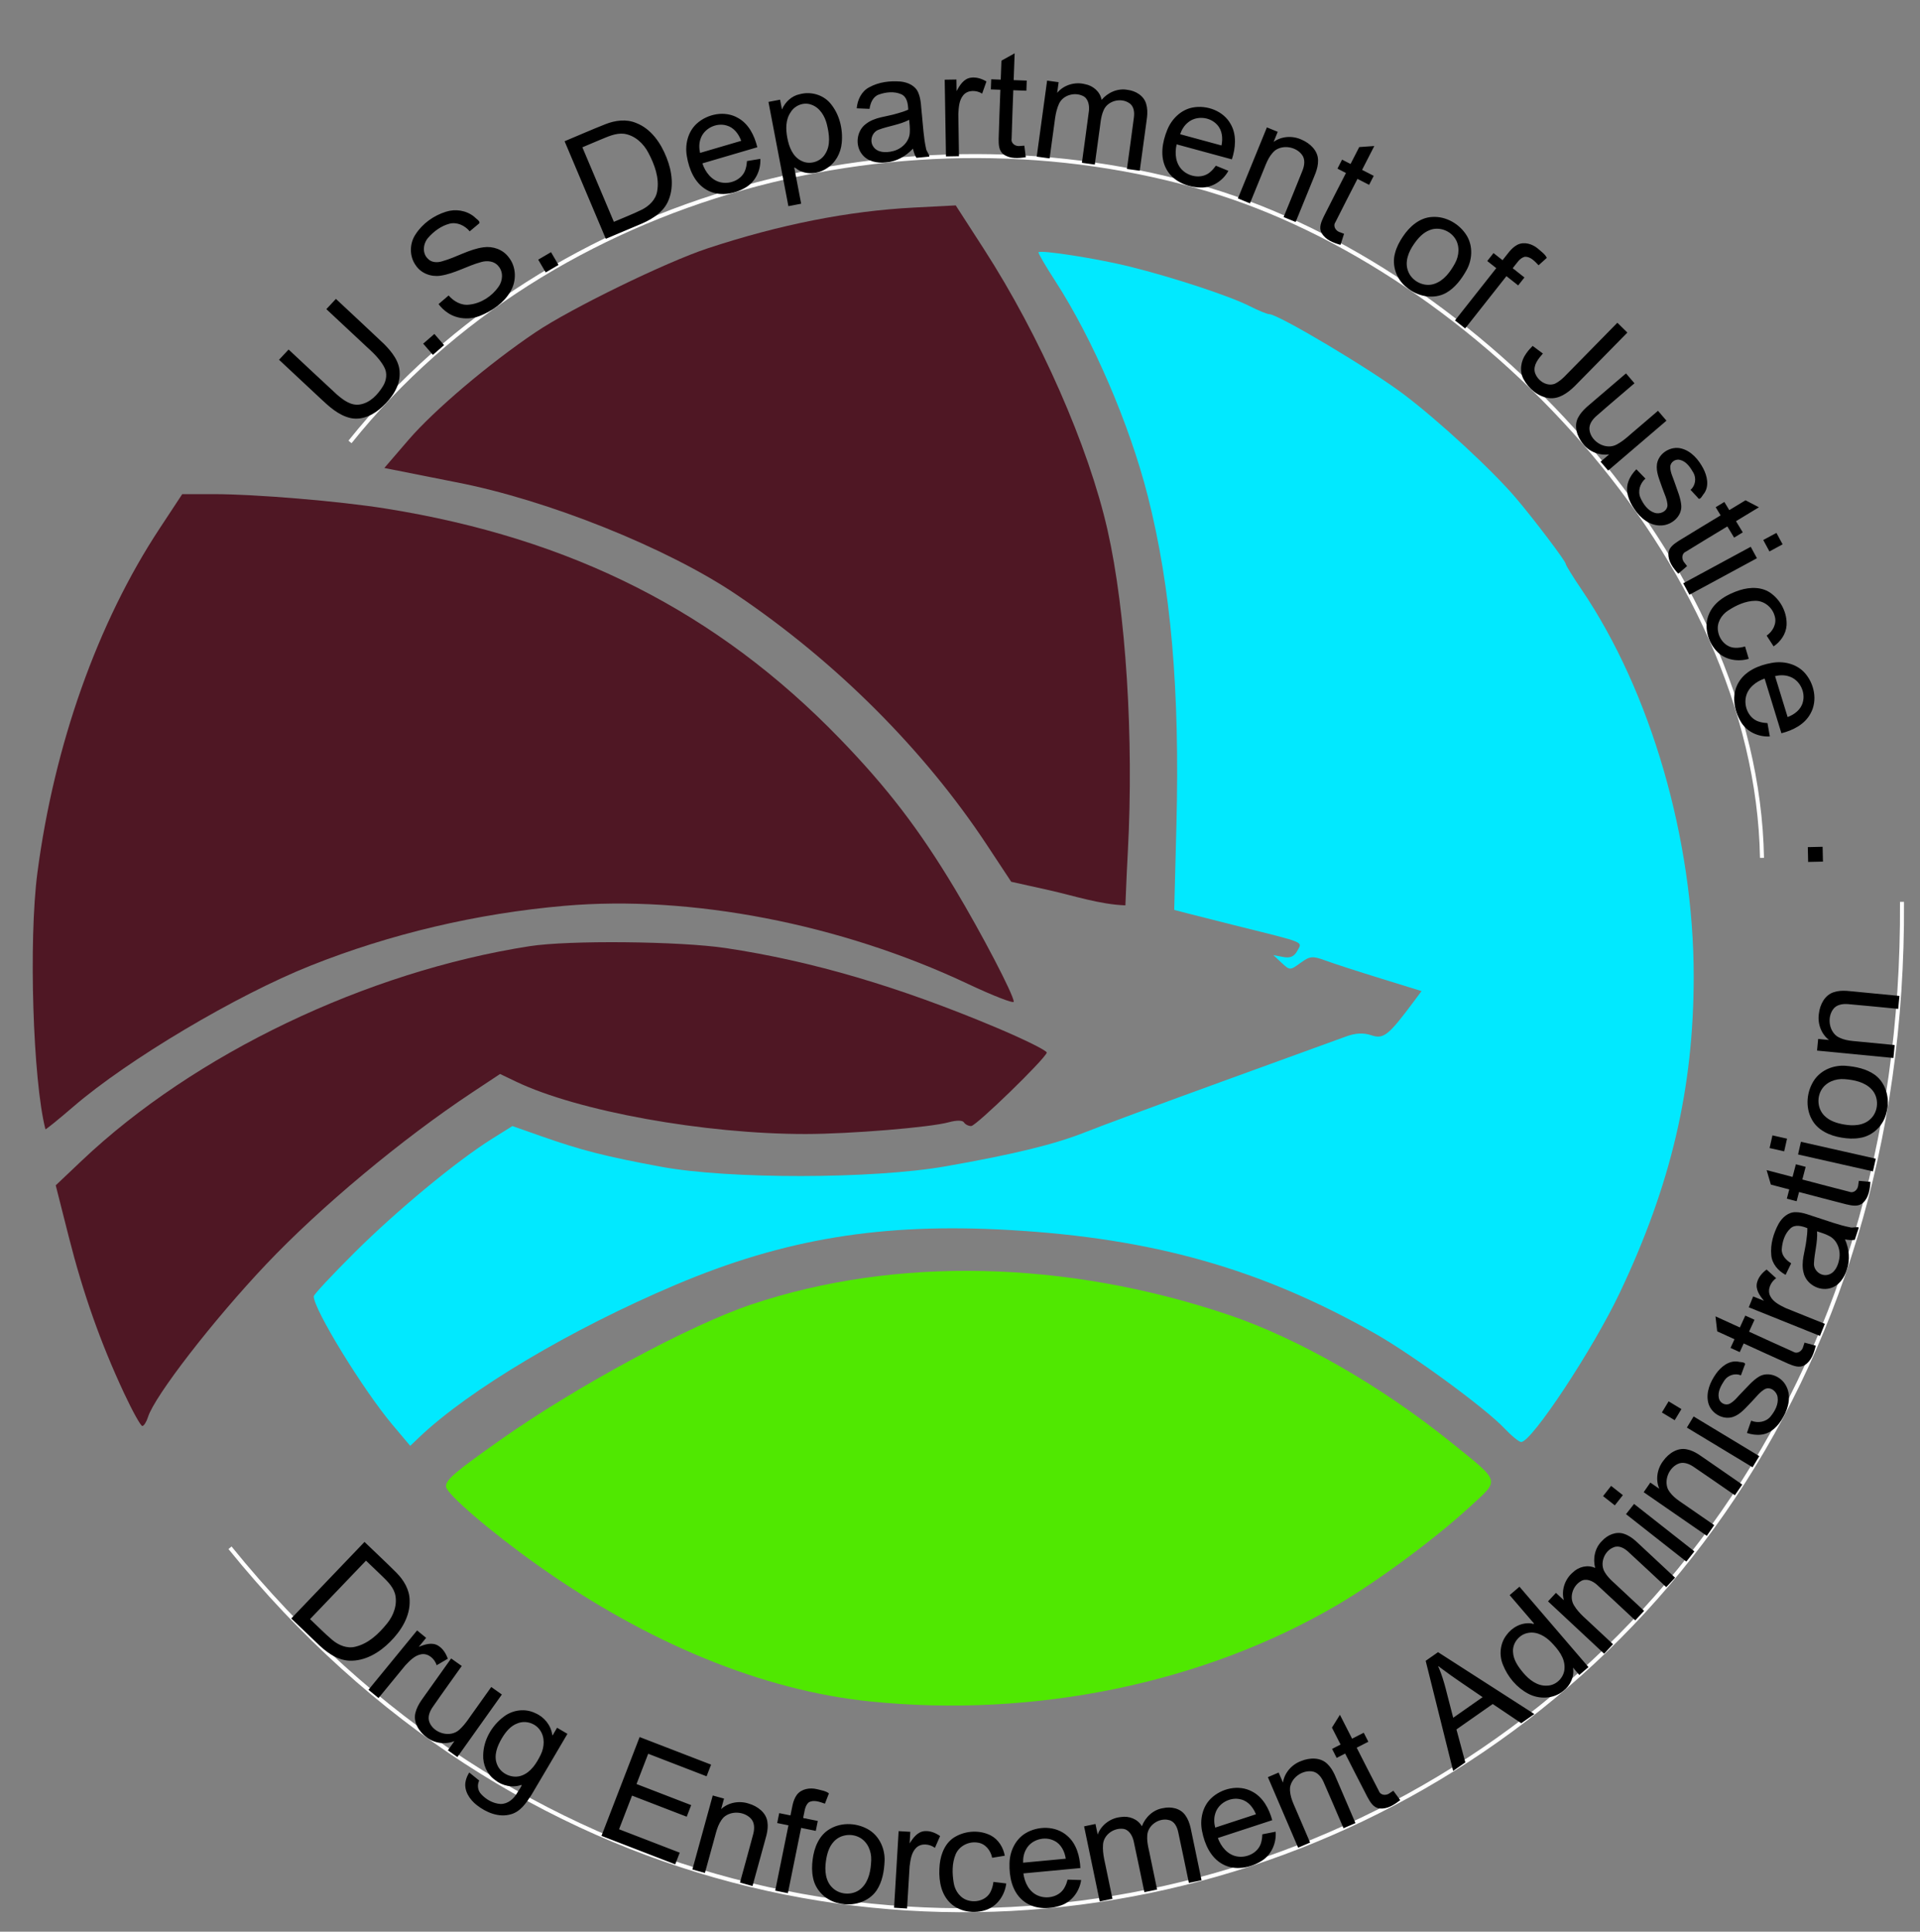 <?xml version="1.0" encoding="UTF-8" standalone="no"?>
<!-- Created with Inkscape (http://www.inkscape.org/) -->
<svg
   xmlns:dc="http://purl.org/dc/elements/1.1/"
   xmlns:cc="http://creativecommons.org/ns#"
   xmlns:rdf="http://www.w3.org/1999/02/22-rdf-syntax-ns#"
   xmlns:svg="http://www.w3.org/2000/svg"
   xmlns="http://www.w3.org/2000/svg"
   xmlns:sodipodi="http://sodipodi.sourceforge.net/DTD/sodipodi-0.dtd"
   xmlns:inkscape="http://www.inkscape.org/namespaces/inkscape"
   width="480"
   height="483"
   id="svg2"
   sodipodi:version="0.32"
   inkscape:version="0.46"
   version="1.0"
   sodipodi:docname="DEA logo.svg"
   inkscape:output_extension="org.inkscape.output.svg.inkscape">
  <rect width="100%" height="100%" fill="#808080" stroke="none"/>
  <defs
     id="defs4">
    <inkscape:perspective
       sodipodi:type="inkscape:persp3d"
       inkscape:vp_x="0 : 526.18109 : 1"
       inkscape:vp_y="0 : 1000 : 0"
       inkscape:vp_z="744.09448 : 526.18109 : 1"
       inkscape:persp3d-origin="372.04724 : 350.78739 : 1"
       id="perspective10" />
    <inkscape:perspective
       id="perspective2390"
       inkscape:persp3d-origin="372.04724 : 350.78739 : 1"
       inkscape:vp_z="744.09448 : 526.18109 : 1"
       inkscape:vp_y="0 : 1000 : 0"
       inkscape:vp_x="0 : 526.18109 : 1"
       sodipodi:type="inkscape:persp3d" />
  </defs>
  <sodipodi:namedview
     id="base"
     pagecolor="#ffffff"
     bordercolor="#666666"
     borderopacity="1.0"
     gridtolerance="10000"
     guidetolerance="10"
     objecttolerance="10"
     inkscape:pageopacity="0.0"
     inkscape:pageshadow="2"
     inkscape:zoom="0.70710678"
     inkscape:cx="66.446584"
     inkscape:cy="323.69462"
     inkscape:document-units="px"
     inkscape:current-layer="layer2"
     showgrid="false"
     inkscape:window-width="1280"
     inkscape:window-height="781"
     inkscape:window-x="-4"
     inkscape:window-y="-4" />
  <g
     inkscape:label="Layer 1"
     inkscape:groupmode="layer"
     id="layer1"
     transform="translate(-200,-33.719)" />
  <g
     inkscape:groupmode="layer"
     id="layer2"
     inkscape:label="Vector">
    <path
       style="opacity:1;fill:#50e801;fill-opacity:1"
       d="M 217.433,425.413 C 190.668,422.66 161.931,410.875 134.433,391.375 C 122.799,383.124 111.595,373.518 111.502,371.713 C 111.416,370.038 113.626,368.135 124.933,360.144 C 144.002,346.669 172.428,331.325 187.933,326.138 C 223.801,314.138 266.374,315.052 306.933,328.692 C 324.503,334.601 345.263,346.499 362.995,360.824 C 375.253,370.725 374.993,369.83 367.586,376.643 C 358.836,384.69 344.554,395.281 334.432,401.228 C 300.959,420.894 258.609,429.648 217.433,425.413 z"
       id="path3290" />
    <path
       style="opacity:1;fill:#01e9ff;fill-opacity:1"
       d="M 98.149,356.284 C 90.785,347.543 78.433,327.4 78.433,324.133 C 78.433,323.699 83.046,318.753 88.683,313.142 C 99.284,302.591 114.16,290.285 123.016,284.741 L 128.1,281.558 L 135.516,284.163 C 145.426,287.643 151.314,289.142 165.236,291.728 C 182.169,294.875 218.248,294.822 236.418,291.623 C 253.62,288.595 263.785,286.105 271.433,283.046 C 275.008,281.616 290.308,275.951 305.433,270.457 C 320.558,264.964 334.515,259.89 336.45,259.183 C 338.921,258.279 340.827,258.184 342.863,258.863 C 345.903,259.876 347.122,258.904 353.435,250.43 L 355.389,247.806 L 345.161,244.647 C 339.536,242.909 333.318,240.892 331.345,240.164 C 328.134,238.98 327.481,239.043 325.122,240.761 C 322.522,242.655 322.458,242.655 320.41,240.746 L 318.333,238.811 L 320.795,239.282 C 322.563,239.62 323.566,239.173 324.357,237.695 C 325.584,235.403 326.612,235.826 309.433,231.553 C 304.758,230.39 299.273,229.005 297.245,228.474 L 293.556,227.509 L 294.107,206.281 C 294.981,172.595 292.737,146.807 286.953,124.053 C 282.392,106.113 273.23,84.819 263.804,70.248 C 261.342,66.441 259.463,63.209 259.63,63.066 C 260.337,62.46 274.492,64.687 282.383,66.646 C 293.337,69.366 307.515,74.044 312.48,76.577 C 314.61,77.664 316.787,78.553 317.316,78.553 C 319.544,78.553 342.629,92.315 350.933,98.593 C 359.751,105.259 373.102,117.607 379.002,124.553 C 383.551,129.907 391.433,140.329 391.433,140.988 C 391.433,141.311 393.185,144.158 395.327,147.314 C 412.705,172.924 423.442,209.937 423.427,244.181 C 423.415,272.082 417.781,296.176 404.939,323.243 C 398.224,337.395 382.93,360.553 380.298,360.553 C 379.766,360.553 377.892,359.029 376.132,357.167 C 371.324,352.079 353.165,338.768 343.747,333.428 C 315.236,317.263 288.26,309.619 252.433,307.553 C 220.49,305.712 196.192,309.695 168.933,321.24 C 142.727,332.339 117.274,347.483 104.745,359.43 L 102.556,361.516 L 98.149,356.284 z"
       id="path3270" />
    <path
       style="opacity:1;fill:#4f1724;fill-opacity:1"
       d="M 30.999,348.303 C 25.15,335.779 20.776,323.402 17.184,309.214 L 13.933,296.376 L 20.433,290.214 C 48.573,263.54 91.599,242.936 132.433,236.58 C 142.207,235.058 169.959,235.33 181.474,237.059 C 202.961,240.286 224.719,246.684 249.045,256.927 C 256.133,259.912 261.823,262.736 261.689,263.204 C 261.215,264.853 244.017,281.553 242.793,281.553 C 242.11,281.553 241.296,281.14 240.984,280.636 C 240.645,280.086 239.117,280.077 237.175,280.611 C 232.513,281.896 212.534,283.534 201.433,283.544 C 176.074,283.564 144.399,277.833 128.976,270.433 L 125.019,268.535 L 117.976,273.204 C 100.45,284.824 80.062,301.836 66.529,316.133 C 53.295,330.114 38.647,349.049 37.003,354.303 C 36.615,355.54 35.973,356.553 35.575,356.553 C 35.178,356.553 33.119,352.84 30.999,348.303 z"
       id="path3266" />
    <path
       style="opacity:1;fill:#4f1724;fill-opacity:1"
       d="M 11.357,282.35 C 8.228,270.214 7.13,235.113 9.35,218.218 C 13.552,186.233 24.383,155.709 39.878,132.18 L 45.559,123.553 L 53.351,123.553 C 63.903,123.553 84.852,125.306 96.433,127.158 C 142.926,134.593 179.306,153.033 209.956,184.698 C 221.808,196.942 229.778,207.342 238.687,222.187 C 245.4,233.374 253.433,248.776 253.433,250.461 C 253.433,250.985 248.256,248.972 241.929,245.988 C 210.147,230.997 172.633,223.742 141.102,226.49 C 119.231,228.397 97.592,233.498 77.623,241.455 C 59.082,248.843 32.01,264.936 18.362,276.683 C 14.551,279.963 11.399,282.513 11.357,282.35 z"
       id="path3250" />
    <path
       style="opacity:1;fill:#4f1724;fill-opacity:1"
       d="M 262.368,222.601 L 252.804,220.473 L 246.722,211.263 C 231.016,187.478 208.982,165.456 184.071,148.646 C 166.742,136.953 136.771,124.95 113.933,120.558 L 96.081,117.013 L 102.136,109.978 C 108.563,102.51 122.364,90.821 133.933,83.047 C 142.829,77.069 166.511,65.525 176.933,62.088 C 194.965,56.14 212.096,52.752 228.433,51.903 L 238.933,51.357 L 245.933,62.205 C 260.001,84.006 272.142,111.599 276.886,132.553 C 281.47,152.795 283.481,184.571 281.966,212.803 C 281.532,220.895 281.499,223.468 281.347,226.371 C 275.049,226.16 268.497,223.98 262.368,222.601 z"
       id="path3238"
       sodipodi:nodetypes="cccscccsscccsscc" />
    <path
       style="fill:none;fill-rule:evenodd;stroke:#ffffff;stroke-width:1px;stroke-linecap:butt;stroke-linejoin:miter;stroke-opacity:1"
       d="M 87.5,110.5 C 138.071,47.41 227.83,25.226 302.041,47.376 C 368.888,67.327 439.154,139.838 440.5,214.5"
       id="path3330"
       sodipodi:nodetypes="csc" />
    <path
       style="font-size:10px;font-style:normal;font-weight:normal;fill:#000000;fill-opacity:1;stroke:none;stroke-width:1px;stroke-linecap:butt;stroke-linejoin:miter;stroke-opacity:1;font-family:Book Antiqua"
       d="M 81.589,77.297 C 82.386,76.443 83.184,75.59 83.982,74.736 C 87.994,78.504 92.042,82.232 96.029,86.026 C 97.976,88.001 99.945,90.419 99.917,93.346 C 99.999,96.634 97.951,99.503 95.64,101.646 C 93.571,103.643 90.659,105.144 87.718,104.547 C 84.637,103.88 82.259,101.642 80.025,99.55 C 76.603,96.352 73.181,93.153 69.759,89.955 C 70.556,89.102 71.354,88.248 72.152,87.394 C 76.183,91.143 80.177,94.933 84.232,98.654 C 85.819,100.015 87.736,101.501 89.966,101.14 C 92.541,100.73 94.455,98.651 95.757,96.533 C 96.626,95.117 96.882,93.258 96.036,91.768 C 94.631,89.106 92.175,87.281 90.062,85.216 C 87.238,82.576 84.413,79.937 81.589,77.297 z M 108.228,88.724 C 107.417,87.793 106.607,86.861 105.797,85.93 C 106.729,85.12 107.66,84.309 108.592,83.499 C 109.402,84.431 110.212,85.362 111.022,86.294 C 110.091,87.104 109.159,87.914 108.228,88.724 z M 109.636,76.039 C 110.476,75.319 111.316,74.599 112.156,73.879 C 113.437,75.367 115.359,76.459 117.376,76.165 C 120.269,75.838 122.944,74.107 124.604,71.744 C 125.701,70.252 125.891,68.008 124.612,66.562 C 123.61,65.266 121.788,65.09 120.309,65.519 C 116.848,66.448 113.699,68.397 110.128,68.933 C 107.816,69.281 105.306,68.38 103.98,66.401 C 102.311,64.147 102.334,60.908 103.886,58.603 C 105.627,55.888 108.428,53.897 111.491,52.94 C 113.862,52.178 116.588,52.597 118.533,54.182 C 118.93,54.641 120.148,55.297 119.82,55.839 C 119.022,56.506 118.225,57.174 117.427,57.841 C 116.205,56.37 114.197,55.424 112.285,55.958 C 110.243,56.52 108.457,57.847 107.068,59.418 C 105.802,60.83 105.482,63.232 106.921,64.643 C 107.859,65.699 109.408,65.72 110.658,65.295 C 114.119,64.332 117.261,62.322 120.856,61.834 C 123.193,61.496 125.707,62.363 127.141,64.287 C 129.123,66.696 129.191,70.316 127.579,72.936 C 125.95,75.751 123.118,77.669 120.174,78.906 C 117.523,80.014 114.333,79.851 111.933,78.213 C 111.046,77.631 110.275,76.883 109.636,76.039 z M 136.428,68.118 C 135.805,67.052 135.181,65.987 134.557,64.922 C 135.623,64.298 136.688,63.674 137.754,63.05 C 138.377,64.116 139.001,65.181 139.625,66.247 C 138.559,66.87 137.494,67.494 136.428,68.118 z M 151.455,59.713 C 148.019,51.58 144.584,43.448 141.149,35.315 C 144.557,33.897 147.933,32.399 151.368,31.047 C 153.778,30.091 156.554,29.716 159.007,30.74 C 162.772,32.18 165.207,35.759 166.628,39.379 C 168.041,42.902 168.598,47.067 166.896,50.596 C 165.436,53.538 162.375,55.156 159.453,56.335 C 156.787,57.461 154.121,58.587 151.455,59.713 z M 153.467,55.47 C 155.788,54.458 158.164,53.564 160.434,52.44 C 162.301,51.507 164.004,49.882 164.306,47.726 C 164.87,44.423 163.626,41.129 162.117,38.246 C 160.903,35.884 158.726,33.847 156.025,33.449 C 153.871,33.201 151.857,34.224 149.914,35.006 C 148.474,35.614 147.034,36.222 145.594,36.83 C 148.218,43.044 150.843,49.257 153.467,55.47 z M 186.745,40.27 C 187.858,40.088 188.972,39.905 190.086,39.722 C 190.231,42.544 188.87,45.452 186.391,46.893 C 183.488,48.599 179.617,49.226 176.601,47.439 C 173.634,45.718 172.247,42.292 171.712,39.054 C 171.203,36.168 171.953,32.976 174.151,30.942 C 176.861,28.458 181.223,27.59 184.49,29.485 C 187.194,30.971 188.63,33.932 189.327,36.819 C 184.751,38.163 180.175,39.507 175.599,40.851 C 176.309,43.015 177.891,45.12 180.232,45.604 C 182.725,46.147 185.709,44.802 186.41,42.223 C 186.607,41.591 186.705,40.931 186.745,40.27 z M 175.019,38.234 C 178.445,37.228 181.871,36.222 185.298,35.216 C 184.68,33.515 183.486,31.881 181.665,31.383 C 179.058,30.593 175.962,32.132 175.13,34.756 C 174.737,35.871 174.758,37.092 175.019,38.234 z M 197.098,51.548 C 195.436,42.859 193.775,34.17 192.113,25.481 C 193.083,25.295 194.053,25.11 195.023,24.924 C 195.179,25.74 195.335,26.557 195.491,27.373 C 196.29,25.498 197.923,23.954 199.957,23.551 C 202.641,22.817 205.701,23.65 207.531,25.776 C 209.859,28.487 210.78,32.243 210.432,35.758 C 210.196,38.314 208.844,40.788 206.618,42.132 C 204.481,43.527 201.542,43.781 199.351,42.356 C 198.785,41.934 198.368,41.547 198.667,42.438 C 199.208,45.271 199.75,48.104 200.292,50.937 C 199.227,51.141 198.162,51.344 197.098,51.548 z M 196.828,34.457 C 197.239,36.699 198.169,39.182 200.367,40.224 C 202.409,41.296 205.139,40.463 206.302,38.487 C 207.71,36.316 207.308,33.541 206.737,31.165 C 206.236,29.054 204.976,26.911 202.826,26.172 C 200.918,25.455 198.673,26.357 197.652,28.087 C 196.376,29.939 196.42,32.337 196.828,34.457 z M 228.24,37.165 C 226.474,39.058 224.088,40.437 221.467,40.611 C 219.319,40.863 216.868,40.376 215.495,38.564 C 213.733,36.33 214.144,32.725 216.446,31.013 C 218.651,29.256 221.599,29.202 224.193,28.402 C 225.165,28.133 226.136,27.839 227.057,27.423 C 227.009,25.99 226.779,24.181 225.275,23.548 C 223.505,22.784 221.438,23.021 219.668,23.657 C 218.211,24.202 217.585,25.792 217.384,27.22 C 216.316,27.175 215.247,27.13 214.178,27.085 C 214.36,24.972 215.373,22.817 217.327,21.813 C 219.705,20.501 222.526,20.166 225.2,20.395 C 226.971,20.587 228.868,21.43 229.575,23.181 C 230.316,24.927 230.254,26.867 230.481,28.723 C 230.774,31.511 230.893,34.332 231.498,37.074 C 231.528,37.779 232.513,38.81 232.303,39.162 C 231.238,39.262 230.173,39.361 229.108,39.461 C 228.672,38.761 228.402,37.97 228.24,37.165 z M 227.294,29.959 C 224.911,31.205 222.184,31.477 219.695,32.423 C 218.028,32.994 217.326,35.187 218.305,36.631 C 219.33,38.21 221.488,38.221 223.125,37.817 C 225.361,37.331 227.403,35.423 227.45,33.038 C 227.523,32.008 227.383,30.983 227.294,29.959 z M 236.492,39.113 C 236.386,32.718 236.281,26.324 236.175,19.929 C 237.151,19.913 238.126,19.897 239.102,19.881 C 239.118,20.85 239.134,21.82 239.15,22.789 C 239.911,21.338 240.919,19.679 242.693,19.429 C 244.059,19.224 245.444,19.675 246.608,20.372 C 246.252,21.383 245.895,22.395 245.538,23.407 C 244.119,22.52 242.022,22.421 240.85,23.773 C 239.746,25.063 239.676,26.891 239.578,28.506 C 239.616,32.024 239.69,35.542 239.743,39.059 C 238.659,39.077 237.575,39.095 236.492,39.113 z M 256.087,36.42 C 256.208,37.382 256.329,38.345 256.451,39.307 C 254.62,39.59 252.504,39.76 250.924,38.611 C 249.65,37.718 249.658,36.051 249.662,34.657 C 249.77,30.584 249.953,26.513 250.092,22.442 C 249.297,22.412 248.503,22.383 247.709,22.354 C 247.74,21.511 247.771,20.669 247.802,19.826 C 248.596,19.856 249.39,19.885 250.185,19.914 C 250.243,18.331 250.301,16.748 250.359,15.166 C 251.46,14.555 252.561,13.945 253.662,13.335 C 253.58,15.567 253.498,17.8 253.416,20.033 C 254.506,20.073 255.595,20.113 256.684,20.153 C 256.653,20.995 256.622,21.838 256.591,22.68 C 255.502,22.64 254.413,22.6 253.324,22.56 C 253.19,26.599 252.997,30.636 252.903,34.676 C 252.69,35.946 253.986,36.706 255.111,36.492 C 255.437,36.481 255.762,36.454 256.087,36.42 z M 259.18,39.168 C 260.045,32.831 260.911,26.494 261.776,20.158 C 262.737,20.289 263.697,20.42 264.658,20.551 C 264.537,21.44 264.415,22.329 264.294,23.218 C 265.943,21.222 268.753,20.397 271.242,21.044 C 273.237,21.396 275.048,22.923 275.396,24.971 C 276.959,23.109 279.465,22 281.897,22.469 C 283.918,22.709 285.982,23.941 286.55,25.999 C 287.199,28.197 286.538,30.46 286.306,32.67 C 285.85,36.008 285.394,39.347 284.939,42.685 C 283.87,42.54 282.802,42.394 281.734,42.248 C 282.309,37.955 282.931,33.668 283.473,29.371 C 283.644,28.08 283.506,26.537 282.293,25.771 C 280.183,24.339 276.863,25.208 275.883,27.616 C 275.11,29.376 275.099,31.332 274.783,33.201 C 274.421,35.851 274.059,38.501 273.697,41.15 C 272.623,41.004 271.549,40.857 270.475,40.71 C 271.054,36.377 271.683,32.049 272.231,27.711 C 272.381,26.297 272.056,24.496 270.564,23.918 C 268.467,23.001 265.672,23.846 264.724,26.01 C 263.727,28.236 263.681,30.714 263.292,33.088 C 262.996,35.261 262.699,37.434 262.402,39.608 C 261.328,39.461 260.254,39.314 259.18,39.168 z M 303.962,41.434 C 305.007,41.862 306.051,42.289 307.096,42.717 C 305.742,45.197 303.06,46.962 300.193,46.892 C 296.827,46.825 293.2,45.333 291.567,42.231 C 289.94,39.211 290.552,35.566 291.791,32.528 C 292.869,29.802 295.179,27.476 298.117,26.893 C 301.726,26.196 305.897,27.74 307.688,31.066 C 309.214,33.747 308.887,37.022 307.97,39.847 C 303.367,38.595 298.765,37.344 294.162,36.093 C 293.635,38.309 293.88,40.931 295.621,42.568 C 297.461,44.337 300.707,44.753 302.654,42.923 C 303.154,42.488 303.582,41.976 303.962,41.434 z M 295.038,33.56 C 298.484,34.497 301.93,35.434 305.376,36.371 C 305.74,34.598 305.578,32.58 304.288,31.203 C 302.48,29.165 299.036,28.855 296.954,30.655 C 296.036,31.4 295.414,32.451 295.038,33.56 z M 309.478,49.617 C 311.893,43.695 314.308,37.773 316.724,31.851 C 317.627,32.22 318.531,32.588 319.434,32.957 C 319.09,33.799 318.747,34.641 318.404,35.483 C 320.431,34.007 323.212,33.883 325.451,34.945 C 327.513,35.829 329.506,37.678 329.514,40.073 C 329.579,42.28 328.441,44.249 327.685,46.259 C 326.428,49.341 325.171,52.423 323.914,55.505 C 322.91,55.096 321.907,54.686 320.903,54.277 C 322.477,50.382 324.103,46.508 325.641,42.6 C 326.135,41.329 326.363,39.748 325.429,38.612 C 323.924,36.697 320.825,36.168 318.817,37.577 C 316.96,39.096 316.362,41.518 315.431,43.63 C 314.45,46.035 313.47,48.44 312.489,50.845 C 311.485,50.436 310.481,50.026 309.478,49.617 z M 336.014,58.456 C 335.717,59.38 335.42,60.303 335.123,61.227 C 333.344,60.709 331.356,59.969 330.409,58.259 C 329.632,56.912 330.344,55.404 330.937,54.143 C 332.756,50.497 334.643,46.885 336.49,43.254 C 335.782,42.892 335.074,42.53 334.367,42.167 C 334.751,41.417 335.135,40.666 335.519,39.916 C 336.227,40.278 336.935,40.64 337.642,41.003 C 338.364,39.593 339.086,38.183 339.807,36.773 C 341.063,36.685 342.319,36.598 343.575,36.51 C 342.557,38.499 341.539,40.487 340.521,42.476 C 341.491,42.973 342.461,43.47 343.432,43.966 C 343.047,44.717 342.663,45.467 342.279,46.218 C 341.309,45.721 340.339,45.224 339.368,44.728 C 337.54,48.331 335.658,51.909 333.866,55.53 C 333.136,56.591 333.99,57.827 335.099,58.109 C 335.399,58.237 335.706,58.35 336.014,58.456 z M 350.731,59.14 C 352.386,56.653 354.903,54.406 358.03,54.248 C 361.53,54.006 365.001,56.052 366.759,59.036 C 368.26,61.63 368.074,64.932 366.652,67.515 C 365.406,69.754 363.8,71.938 361.538,73.229 C 358.411,74.962 354.378,74.158 351.728,71.906 C 349.148,69.941 347.865,66.413 348.764,63.271 C 349.147,61.784 349.871,60.404 350.731,59.14 z M 353.493,61.023 C 352.15,62.937 351.12,65.45 352.015,67.768 C 352.927,70.305 355.959,71.852 358.539,70.989 C 360.96,70.205 362.566,67.992 363.742,65.854 C 364.832,63.895 365.012,61.29 363.632,59.423 C 362.277,57.546 359.672,56.667 357.485,57.509 C 355.772,58.132 354.5,59.559 353.493,61.023 z M 363.751,80.121 C 367.19,75.762 370.63,71.403 374.069,67.044 C 373.317,66.451 372.566,65.858 371.814,65.265 C 372.336,64.603 372.858,63.941 373.381,63.279 C 374.132,63.872 374.884,64.465 375.636,65.059 C 376.794,63.687 377.741,62.014 379.391,61.179 C 381.107,60.353 383.12,61.013 384.502,62.183 C 385.262,62.851 386.387,63.669 386.695,64.483 C 386.013,65.097 385.33,65.71 384.648,66.324 C 383.721,65.374 382.667,64.146 381.219,64.194 C 379.849,64.532 379.169,65.902 378.304,66.898 C 378.001,67.206 378.748,67.39 378.91,67.642 C 379.644,68.221 380.377,68.8 381.11,69.378 C 380.588,70.04 380.066,70.702 379.544,71.364 C 378.565,70.592 377.586,69.82 376.608,69.047 C 373.168,73.406 369.729,77.765 366.29,82.124 C 365.443,81.456 364.597,80.789 363.751,80.121 z M 383.161,86.491 C 384.014,87.127 384.868,87.762 385.721,88.397 C 384.615,89.674 383.266,91.256 383.714,93.077 C 384.279,95.1 386.644,96.761 388.729,95.944 C 390.508,95.082 391.735,93.463 393.134,92.115 C 396.869,88.31 400.604,84.504 404.34,80.699 C 405.174,81.517 406.007,82.335 406.841,83.154 C 402.433,87.634 398.047,92.136 393.624,96.602 C 391.914,98.251 389.724,99.867 387.204,99.536 C 384.476,99.169 382.174,97.171 380.892,94.811 C 379.795,92.772 380.197,90.213 381.544,88.393 C 382.014,87.704 382.567,87.075 383.161,86.491 z M 400.146,115.448 C 400.86,114.837 401.573,114.227 402.287,113.616 C 399.818,113.96 397.237,112.93 395.723,110.942 C 394.28,109.166 393.381,106.519 394.549,104.374 C 395.623,102.34 397.607,101.059 399.274,99.55 C 401.684,97.489 404.093,95.427 406.502,93.365 C 407.207,94.189 407.912,95.013 408.617,95.836 C 405.506,98.517 402.356,101.152 399.275,103.866 C 398.183,104.775 397.147,106.072 397.382,107.588 C 397.818,110.536 401.507,112.614 404.193,111.139 C 406.147,110.093 407.69,108.468 409.396,107.081 C 411.098,105.625 412.8,104.17 414.501,102.714 C 415.206,103.537 415.911,104.361 416.615,105.185 C 411.756,109.343 406.896,113.5 402.037,117.658 C 401.406,116.922 400.776,116.185 400.146,115.448 z M 409.088,117.339 C 409.846,118.116 410.603,118.893 411.36,119.67 C 410.007,120.826 409.376,122.819 410.12,124.486 C 410.822,126.052 411.937,127.67 413.641,128.217 C 414.973,128.675 416.795,127.897 416.871,126.359 C 416.815,124.793 416.028,123.363 415.537,121.901 C 414.911,119.999 413.941,118.048 414.247,115.993 C 414.692,113.28 417.692,111.46 420.32,112.137 C 422.826,112.772 424.636,114.907 425.801,117.111 C 426.79,118.991 427.351,121.469 426.048,123.346 C 425.602,123.808 424.975,125.403 424.399,124.375 C 423.811,123.746 423.222,123.117 422.634,122.488 C 423.853,121.444 424.141,119.581 423.346,118.196 C 422.584,116.878 421.606,115.39 420.038,114.996 C 418.882,114.656 417.56,115.544 417.564,116.781 C 417.577,118.204 418.311,119.489 418.727,120.823 C 419.347,122.677 420.19,124.511 420.326,126.482 C 420.444,129.14 417.927,131.276 415.393,131.379 C 412.506,131.566 410.035,129.51 408.542,127.214 C 407.189,125.259 406.229,122.708 407.11,120.361 C 407.51,119.211 408.238,118.2 409.088,117.339 z M 421.771,141.548 C 421.034,142.178 420.296,142.808 419.558,143.439 C 418.316,142.064 417.013,140.389 417.104,138.438 C 417.151,136.883 418.548,135.974 419.715,135.211 C 423.178,133.064 426.68,130.981 430.159,128.86 C 429.747,128.181 429.335,127.501 428.923,126.821 C 429.644,126.384 430.365,125.947 431.086,125.51 C 431.498,126.19 431.91,126.87 432.322,127.55 C 433.676,126.729 435.031,125.908 436.385,125.087 C 437.5,125.672 438.615,126.257 439.73,126.841 C 437.819,127.999 435.909,129.157 433.998,130.315 C 434.563,131.247 435.128,132.18 435.692,133.112 C 434.971,133.549 434.25,133.986 433.529,134.423 C 432.964,133.49 432.4,132.558 431.835,131.626 C 428.386,133.733 424.907,135.789 421.479,137.93 C 420.301,138.45 420.379,139.95 421.174,140.773 C 421.363,141.039 421.565,141.296 421.771,141.548 z M 440.815,135.024 C 441.911,134.431 443.008,133.838 444.104,133.245 C 444.62,134.198 445.136,135.152 445.652,136.105 C 444.555,136.698 443.459,137.291 442.362,137.884 C 441.847,136.931 441.331,135.978 440.815,135.024 z M 420.809,145.847 C 426.435,142.804 432.06,139.761 437.685,136.718 C 438.2,137.671 438.716,138.625 439.232,139.578 C 433.607,142.621 427.982,145.664 422.357,148.708 C 421.841,147.754 421.325,146.801 420.809,145.847 z M 436.265,161.64 C 436.573,162.669 436.881,163.699 437.189,164.729 C 434.513,165.537 431.381,165.021 429.355,163.014 C 426.889,160.547 425.82,156.512 427.356,153.278 C 428.773,150.262 431.904,148.546 434.946,147.561 C 437.543,146.737 440.646,146.687 442.885,148.443 C 445.3,150.268 446.821,153.329 446.644,156.368 C 446.496,158.521 445.16,160.439 443.398,161.619 C 442.82,160.723 442.242,159.827 441.664,158.931 C 443.184,157.884 444.246,155.952 443.691,154.095 C 443.143,151.924 441.103,150.208 438.835,150.221 C 436.378,150.251 434.047,151.338 432.025,152.661 C 430.327,153.752 429.128,155.785 429.51,157.838 C 429.832,159.969 431.592,161.951 433.846,161.971 C 434.664,162.009 435.48,161.864 436.265,161.64 z M 441.87,180.802 C 442.066,181.914 442.262,183.025 442.458,184.137 C 439.638,184.316 436.714,182.99 435.243,180.529 C 433.502,177.646 432.829,173.783 434.58,170.746 C 436.265,167.758 439.674,166.33 442.905,165.756 C 445.785,165.212 448.985,165.924 451.046,168.097 C 453.562,170.777 454.483,175.129 452.626,178.418 C 451.173,181.14 448.23,182.611 445.352,183.343 C 443.953,178.784 442.554,174.224 441.155,169.664 C 438.999,170.401 436.913,172.008 436.458,174.354 C 435.945,176.854 437.326,179.821 439.913,180.491 C 440.548,180.681 441.209,180.77 441.87,180.802 z M 443.764,169.053 C 444.812,172.467 445.859,175.881 446.906,179.295 C 448.6,178.657 450.219,177.443 450.695,175.616 C 451.454,173 449.877,169.922 447.244,169.122 C 446.124,168.743 444.903,168.778 443.764,169.053 z M 451.952,211.812 C 453.186,211.784 454.42,211.757 455.655,211.729 C 455.682,212.963 455.71,214.197 455.738,215.431 C 454.504,215.459 453.27,215.487 452.035,215.515 C 452.008,214.281 451.98,213.046 451.952,211.812 z"
       id="text3332" />
    <path
       style="fill:none;fill-rule:evenodd;stroke:#ffffff;stroke-width:1px;stroke-linecap:butt;stroke-linejoin:miter;stroke-opacity:1"
       d="M 57.5,387 C 200,563 477,468.5 475.5,225.5"
       id="path3339"
       sodipodi:nodetypes="cc" />
    <path
       style="font-size:37px;font-style:normal;font-weight:normal;fill:#000000;fill-opacity:1;stroke:none;stroke-width:1px;stroke-linecap:butt;stroke-linejoin:miter;stroke-opacity:1;font-family:Book Antiqua"
       d="M 72.816,404.675 C 78.92,398.296 85.024,391.918 91.128,385.539 C 93.781,388.106 96.494,390.611 99.098,393.228 C 100.931,395.061 102.376,397.461 102.409,400.119 C 102.579,404.147 100.26,407.802 97.5,410.541 C 94.826,413.236 91.223,415.398 87.309,415.234 C 84.029,415.061 81.33,412.893 79.089,410.677 C 76.998,408.677 74.907,406.676 72.816,404.675 z M 77.509,404.84 C 79.359,406.569 81.122,408.396 83.054,410.034 C 84.651,411.378 86.817,412.297 88.917,411.719 C 92.172,410.927 94.703,408.479 96.752,405.951 C 98.439,403.9 99.445,401.093 98.739,398.456 C 98.113,396.38 96.376,394.937 94.887,393.463 C 93.758,392.382 92.628,391.301 91.499,390.221 C 86.836,395.094 82.173,399.967 77.509,404.84 z M 92.117,422.514 C 96.169,417.565 100.22,412.616 104.271,407.668 C 105.026,408.286 105.781,408.904 106.536,409.522 C 105.922,410.272 105.308,411.022 104.693,411.772 C 106.212,411.157 108.053,410.542 109.569,411.497 C 110.744,412.223 111.509,413.463 111.948,414.746 C 111.022,415.288 110.096,415.83 109.17,416.371 C 108.66,414.778 107.123,413.347 105.355,413.621 C 103.68,413.893 102.445,415.243 101.326,416.412 C 99.083,419.122 96.866,421.855 94.633,424.574 C 93.795,423.887 92.956,423.2 92.117,422.514 z M 111.972,437.64 C 112.516,436.875 113.061,436.109 113.605,435.344 C 111.293,436.276 108.539,435.902 106.588,434.34 C 104.759,432.967 103.245,430.617 103.859,428.252 C 104.408,426.019 106.023,424.295 107.274,422.427 C 109.112,419.843 110.951,417.259 112.789,414.676 C 113.672,415.304 114.555,415.932 115.439,416.561 C 113.07,419.915 110.652,423.234 108.321,426.614 C 107.481,427.761 106.79,429.27 107.386,430.684 C 108.523,433.439 112.605,434.561 114.854,432.479 C 116.497,430.991 117.6,429.04 118.92,427.282 C 120.218,425.457 121.516,423.632 122.814,421.808 C 123.697,422.436 124.581,423.064 125.464,423.693 C 121.757,428.904 118.049,434.115 114.342,439.327 C 113.552,438.765 112.762,438.202 111.972,437.64 z M 117.311,443.193 C 118.14,443.862 118.969,444.531 119.799,445.2 C 119.249,446.308 119.425,447.688 120.279,448.594 C 121.518,449.949 123.28,450.957 125.138,451.058 C 126.97,451.089 128.476,449.762 129.327,448.242 C 129.621,447.665 130.598,446.487 130.362,446.288 C 128.113,447.099 125.54,446.532 123.712,445.031 C 121.742,443.625 120.693,441.193 120.799,438.8 C 120.877,435.007 122.999,431.395 126.025,429.172 C 128.23,427.504 131.343,427.116 133.838,428.357 C 136.054,429.298 137.739,431.378 138.066,433.781 C 138.139,434.206 138.477,433.237 138.67,433.027 C 138.871,432.686 139.072,432.344 139.272,432.003 C 140.134,432.51 140.996,433.016 141.858,433.523 C 138.842,438.63 135.865,443.761 132.824,448.853 C 131.559,450.812 130.096,453.001 127.707,453.643 C 124.705,454.519 121.553,453.189 119.199,451.35 C 117.401,449.951 115.867,447.673 116.423,445.3 C 116.585,444.55 116.908,443.843 117.311,443.193 z M 125.473,434.621 C 124.333,436.55 123.343,438.977 124.276,441.189 C 125.207,443.586 128.2,444.878 130.584,443.901 C 132.811,443.009 134.162,440.819 135.173,438.757 C 136.127,436.826 136.276,434.351 134.963,432.545 C 133.756,430.835 131.384,430.116 129.432,430.881 C 127.651,431.497 126.404,433.052 125.473,434.621 z M 150.368,459.036 C 153.548,450.8 156.727,442.564 159.906,434.327 C 165.862,436.626 171.817,438.925 177.772,441.224 C 177.397,442.196 177.022,443.168 176.646,444.14 C 171.781,442.262 166.916,440.384 162.051,438.505 C 161.077,441.028 160.103,443.55 159.129,446.073 C 163.686,447.832 168.242,449.591 172.798,451.349 C 172.425,452.316 172.052,453.282 171.679,454.248 C 167.123,452.49 162.567,450.731 158.01,448.972 C 156.928,451.775 155.846,454.579 154.764,457.382 C 159.82,459.334 164.876,461.286 169.932,463.238 C 169.557,464.21 169.182,465.182 168.807,466.154 C 162.661,463.781 156.515,461.408 150.368,459.036 z M 173.096,467.439 C 174.792,461.273 176.489,455.106 178.185,448.94 C 179.126,449.199 180.066,449.457 181.007,449.716 C 180.766,450.593 180.524,451.47 180.283,452.346 C 182.122,450.641 184.868,450.189 187.217,450.977 C 189.37,451.611 191.568,453.21 191.86,455.588 C 192.186,457.771 191.289,459.861 190.777,461.947 C 189.894,465.156 189.011,468.365 188.128,471.575 C 187.083,471.287 186.038,471 184.993,470.712 C 186.094,466.658 187.25,462.619 188.313,458.555 C 188.653,457.235 188.693,455.638 187.63,454.621 C 185.909,452.898 182.769,452.74 180.942,454.377 C 179.278,456.106 178.972,458.582 178.298,460.789 C 177.609,463.293 176.92,465.797 176.231,468.302 C 175.186,468.014 174.141,467.727 173.096,467.439 z M 193.8,472.725 C 194.905,467.283 196.009,461.842 197.113,456.4 C 196.175,456.21 195.236,456.019 194.298,455.829 C 194.466,455.003 194.633,454.176 194.801,453.35 C 195.739,453.541 196.678,453.731 197.616,453.921 C 198.031,452.175 198.122,450.254 199.218,448.766 C 200.377,447.254 202.472,446.936 204.233,447.357 C 205.213,447.61 206.585,447.833 207.228,448.421 C 206.895,449.276 206.563,450.132 206.231,450.987 C 204.975,450.557 203.48,449.936 202.21,450.632 C 201.139,451.552 201.15,453.081 200.827,454.36 C 200.696,454.771 201.445,454.599 201.704,454.751 C 202.619,454.937 203.535,455.123 204.45,455.308 C 204.283,456.135 204.115,456.961 203.947,457.787 C 202.726,457.539 201.504,457.291 200.282,457.043 C 199.178,462.485 198.074,467.926 196.97,473.368 C 195.913,473.153 194.857,472.939 193.8,472.725 z M 203.163,464.952 C 203.524,461.986 204.762,458.848 207.484,457.301 C 210.502,455.512 214.522,455.779 217.434,457.654 C 219.94,459.296 221.258,462.329 221.149,465.276 C 221.043,467.836 220.59,470.509 219.15,472.679 C 217.136,475.632 213.172,476.728 209.793,475.907 C 206.605,475.312 203.873,472.737 203.263,469.526 C 202.937,468.025 202.963,466.468 203.163,464.952 z M 206.476,465.392 C 206.138,467.706 206.347,470.413 208.189,472.082 C 210.143,473.938 213.547,473.957 215.464,472.026 C 217.274,470.238 217.714,467.539 217.804,465.101 C 217.897,462.86 216.886,460.453 214.814,459.405 C 212.76,458.338 210.037,458.724 208.463,460.459 C 207.213,461.786 206.718,463.632 206.476,465.392 z M 223.519,477.005 C 223.899,470.621 224.278,464.237 224.658,457.853 C 225.632,457.91 226.605,457.968 227.579,458.026 C 227.522,458.994 227.464,459.962 227.407,460.93 C 228.276,459.54 229.407,457.963 231.194,457.848 C 232.572,457.747 233.919,458.302 235.027,459.084 C 234.595,460.066 234.162,461.048 233.73,462.03 C 232.382,461.038 230.299,460.781 229.027,462.039 C 227.829,463.242 227.621,465.06 227.4,466.663 C 227.172,470.173 226.979,473.687 226.765,477.198 C 225.683,477.134 224.601,477.07 223.519,477.005 z M 248.359,470.547 C 249.426,470.677 250.493,470.806 251.56,470.936 C 251.23,473.712 249.504,476.376 246.854,477.43 C 243.606,478.702 239.481,478.067 237.132,475.365 C 234.935,472.86 234.615,469.303 234.93,466.121 C 235.214,463.412 236.409,460.548 238.915,459.199 C 241.554,457.715 244.968,457.547 247.682,458.925 C 249.596,459.922 250.819,461.914 251.195,464.001 C 250.143,464.173 249.091,464.344 248.038,464.515 C 247.687,462.703 246.341,460.957 244.417,460.722 C 242.208,460.355 239.819,461.538 238.923,463.622 C 237.967,465.886 238.031,468.457 238.435,470.839 C 238.755,472.832 240.138,474.744 242.172,475.215 C 244.254,475.774 246.775,474.954 247.695,472.897 C 248.057,472.162 248.251,471.356 248.359,470.547 z M 266.9,469.979 C 268.028,470.013 269.156,470.046 270.284,470.079 C 269.888,472.876 267.998,475.471 265.289,476.413 C 262.114,477.534 258.194,477.411 255.575,475.081 C 252.991,472.826 252.283,469.198 252.375,465.918 C 252.426,462.988 253.771,459.998 256.317,458.42 C 259.451,456.499 263.899,456.479 266.744,458.963 C 269.115,460.937 269.959,464.117 270.094,467.084 C 265.345,467.531 260.596,467.977 255.848,468.423 C 256.133,470.683 257.284,473.052 259.489,473.972 C 261.833,474.981 265.019,474.231 266.198,471.833 C 266.513,471.249 266.735,470.62 266.9,469.979 z M 255.777,465.744 C 259.333,465.41 262.888,465.076 266.444,464.742 C 266.162,462.954 265.301,461.122 263.609,460.286 C 261.2,459.014 257.867,459.934 256.55,462.351 C 255.952,463.371 255.74,464.574 255.777,465.744 z M 274.935,475.441 C 273.631,469.179 272.327,462.918 271.023,456.657 C 271.972,456.459 272.921,456.262 273.87,456.064 C 274.053,456.943 274.236,457.821 274.419,458.699 C 275.306,456.266 277.678,454.55 280.24,454.326 C 282.238,453.991 284.455,454.824 285.468,456.638 C 286.319,454.36 288.309,452.477 290.758,452.106 C 292.743,451.656 295.1,452.126 296.323,453.876 C 297.67,455.73 297.805,458.083 298.325,460.244 C 299.012,463.543 299.699,466.841 300.386,470.14 C 299.331,470.36 298.276,470.58 297.22,470.799 C 296.326,466.562 295.478,462.313 294.552,458.083 C 294.281,456.809 293.635,455.401 292.236,455.085 C 289.768,454.441 286.93,456.371 286.812,458.967 C 286.672,460.884 287.316,462.731 287.643,464.599 C 288.188,467.217 288.734,469.835 289.279,472.453 C 288.218,472.674 287.156,472.895 286.095,473.116 C 285.192,468.839 284.337,464.55 283.402,460.279 C 283.07,458.896 282.162,457.307 280.563,457.262 C 278.279,457.099 275.928,458.831 275.758,461.187 C 275.563,463.618 276.349,465.968 276.777,468.335 C 277.224,470.483 277.671,472.63 278.118,474.778 C 277.057,474.999 275.996,475.22 274.935,475.441 z M 315.586,458.645 C 316.693,458.428 317.801,458.212 318.909,457.995 C 319.14,460.811 317.87,463.759 315.436,465.276 C 312.587,467.071 308.737,467.816 305.668,466.122 C 302.649,464.494 301.157,461.112 300.522,457.893 C 299.925,455.023 300.577,451.81 302.711,449.709 C 305.343,447.143 309.677,446.141 313.001,447.935 C 315.749,449.337 317.275,452.252 318.061,455.116 C 313.528,456.601 308.996,458.085 304.463,459.569 C 305.24,461.71 306.885,463.766 309.24,464.177 C 311.749,464.643 314.69,463.207 315.311,460.608 C 315.489,459.969 315.566,459.307 315.586,458.645 z M 303.803,456.971 C 307.196,455.86 310.59,454.749 313.984,453.638 C 313.315,451.957 312.07,450.36 310.235,449.919 C 307.605,449.209 304.557,450.843 303.807,453.491 C 303.449,454.618 303.507,455.838 303.803,456.971 z M 324.535,461.988 C 322.015,456.111 319.494,450.233 316.974,444.355 C 317.87,443.97 318.767,443.586 319.664,443.201 C 320.022,444.037 320.38,444.873 320.739,445.709 C 321.112,443.229 322.976,441.162 325.304,440.313 C 327.382,439.466 330.098,439.345 331.809,441.021 C 333.425,442.524 334.028,444.717 334.929,446.667 C 336.241,449.726 337.553,452.785 338.865,455.844 C 337.869,456.271 336.872,456.698 335.876,457.125 C 334.208,453.27 332.591,449.392 330.888,445.553 C 330.33,444.309 329.365,443.036 327.9,442.903 C 325.48,442.631 322.927,444.465 322.52,446.885 C 322.298,449.274 323.603,451.4 324.453,453.546 C 325.477,455.933 326.501,458.32 327.524,460.707 C 326.528,461.134 325.532,461.561 324.535,461.988 z M 348.332,447.75 C 348.906,448.532 349.481,449.314 350.055,450.096 C 348.593,451.234 346.828,452.412 344.888,452.177 C 343.341,452.017 342.536,450.556 341.861,449.337 C 339.974,445.726 338.152,442.081 336.292,438.457 C 335.584,438.818 334.876,439.179 334.168,439.54 C 333.785,438.789 333.402,438.038 333.019,437.287 C 333.727,436.926 334.435,436.564 335.143,436.203 C 334.424,434.792 333.704,433.381 332.985,431.97 C 333.65,430.901 334.315,429.832 334.98,428.763 C 335.994,430.754 337.009,432.744 338.024,434.734 C 338.995,434.239 339.966,433.744 340.937,433.249 C 341.32,434 341.703,434.751 342.086,435.502 C 341.115,435.997 340.144,436.493 339.173,436.988 C 341.022,440.581 342.818,444.202 344.702,447.777 C 345.134,448.99 346.636,449.022 347.515,448.289 C 347.794,448.12 348.065,447.938 348.332,447.75 z M 363.285,442.798 C 360.996,433.622 358.707,424.446 356.418,415.27 C 357.449,414.548 358.479,413.826 359.51,413.104 C 367.535,418.261 375.56,423.418 383.585,428.575 C 382.495,429.339 381.405,430.102 380.315,430.866 C 377.938,429.267 375.56,427.668 373.182,426.069 C 370.159,428.187 367.136,430.306 364.112,432.424 C 364.853,435.17 365.593,437.916 366.333,440.663 C 365.317,441.374 364.301,442.086 363.285,442.798 z M 363.303,429.506 C 365.754,427.788 368.206,426.071 370.657,424.353 C 367.121,421.9 363.497,419.569 360.066,416.967 C 359.585,416.532 359.378,416.429 359.75,417.11 C 361.121,420.358 361.785,423.834 362.713,427.222 C 362.91,427.983 363.106,428.744 363.303,429.506 z M 394.822,418.802 C 394.297,418.19 393.772,417.577 393.246,416.965 C 393.646,419.187 392.599,421.478 390.812,422.807 C 388.375,424.822 384.753,424.957 382.021,423.468 C 379.15,421.942 376.934,419.277 375.741,416.272 C 374.734,413.864 375.005,410.953 376.597,408.858 C 378.007,406.885 380.434,405.582 382.89,405.926 C 383.85,406.251 383.456,405.848 383.031,405.39 C 381.159,403.207 379.286,401.024 377.413,398.841 C 378.232,398.139 379.05,397.437 379.868,396.736 C 385.616,403.436 391.364,410.137 397.112,416.838 C 396.349,417.493 395.586,418.148 394.822,418.802 z M 380.786,418.228 C 382.274,420.005 384.374,421.654 386.824,421.47 C 389.148,421.413 391.138,419.312 391.133,416.997 C 391.222,414.486 389.502,412.378 387.851,410.675 C 386.376,409.145 384.292,407.887 382.089,408.278 C 379.855,408.62 378.092,410.778 378.255,413.044 C 378.331,415.035 379.552,416.755 380.786,418.228 z M 401.035,413.489 C 396.358,409.126 391.682,404.763 387.005,400.401 C 387.666,399.692 388.328,398.983 388.989,398.274 C 389.645,398.886 390.301,399.498 390.957,400.11 C 390.278,397.611 391.226,394.841 393.19,393.181 C 394.629,391.754 396.92,391.156 398.794,392.053 C 398.175,389.702 398.714,387.016 400.501,385.299 C 401.863,383.787 404.06,382.812 406.069,383.536 C 408.238,384.273 409.705,386.118 411.377,387.583 C 413.841,389.881 416.305,392.18 418.768,394.478 C 418.033,395.266 417.298,396.055 416.563,396.843 C 413.387,393.897 410.245,390.916 407.048,387.994 C 406.092,387.11 404.752,386.332 403.427,386.881 C 401.039,387.778 399.834,390.992 401.235,393.181 C 402.227,394.827 403.818,395.965 405.163,397.302 C 407.118,399.126 409.074,400.95 411.029,402.775 C 410.29,403.567 409.55,404.36 408.811,405.153 C 405.605,402.179 402.433,399.169 399.206,396.219 C 398.138,395.28 396.479,394.507 395.147,395.392 C 393.187,396.577 392.265,399.347 393.486,401.37 C 394.729,403.468 396.726,404.935 398.441,406.622 C 400.045,408.118 401.649,409.614 403.253,411.111 C 402.514,411.903 401.774,412.696 401.035,413.489 z M 403.707,376.395 C 402.727,375.624 401.747,374.854 400.767,374.083 C 401.438,373.231 402.108,372.379 402.778,371.527 C 403.758,372.298 404.738,373.068 405.717,373.839 C 405.047,374.691 404.377,375.543 403.707,376.395 z M 421.584,390.457 C 416.558,386.503 411.531,382.549 406.504,378.595 C 407.174,377.743 407.845,376.891 408.515,376.039 C 413.541,379.993 418.568,383.947 423.595,387.901 C 422.925,388.753 422.255,389.605 421.584,390.457 z M 426.701,384.016 C 421.44,380.379 416.179,376.742 410.919,373.105 C 411.473,372.303 412.028,371.5 412.583,370.698 C 413.331,371.215 414.079,371.732 414.827,372.249 C 413.824,369.951 414.304,367.209 415.824,365.252 C 417.132,363.429 419.368,361.883 421.708,362.392 C 423.877,362.805 425.553,364.342 427.354,365.513 C 430.092,367.406 432.829,369.299 435.567,371.192 C 434.951,372.083 434.334,372.975 433.718,373.866 C 430.255,371.489 426.823,369.064 423.339,366.72 C 422.205,365.963 420.71,365.398 419.399,366.065 C 417.205,367.122 416.019,370.033 416.961,372.298 C 418.044,374.439 420.28,375.546 422.141,376.91 C 424.277,378.387 426.414,379.864 428.55,381.341 C 427.934,382.233 427.317,383.125 426.701,384.016 z M 418.675,355.105 C 417.608,354.46 416.541,353.815 415.474,353.17 C 416.035,352.242 416.596,351.315 417.157,350.387 C 418.223,351.032 419.29,351.677 420.357,352.322 C 419.796,353.249 419.235,354.177 418.675,355.105 z M 438.14,366.872 C 432.667,363.563 427.194,360.254 421.72,356.946 C 422.281,356.018 422.842,355.091 423.403,354.163 C 428.876,357.472 434.349,360.78 439.822,364.089 C 439.262,365.016 438.701,365.944 438.14,366.872 z M 436.731,358.302 C 437.084,357.276 437.437,356.25 437.791,355.224 C 439.431,355.912 441.495,355.58 442.649,354.165 C 443.732,352.834 444.676,351.11 444.398,349.342 C 444.207,347.946 442.693,346.67 441.285,347.293 C 439.911,348.048 438.989,349.394 437.903,350.49 C 436.487,351.905 435.181,353.649 433.208,354.3 C 430.585,355.123 427.609,353.263 427.032,350.611 C 426.471,348.087 427.564,345.51 429.008,343.478 C 430.243,341.75 432.204,340.134 434.466,340.453 C 435.079,340.643 436.785,340.486 436.127,341.463 C 435.83,342.271 435.532,343.08 435.235,343.888 C 433.755,343.269 431.961,343.85 431.082,345.182 C 430.247,346.457 429.358,347.999 429.712,349.577 C 429.928,350.763 431.317,351.544 432.419,350.983 C 433.684,350.331 434.501,349.098 435.506,348.126 C 436.883,346.739 438.141,345.16 439.84,344.152 C 442.162,342.851 445.202,344.138 446.433,346.355 C 447.899,348.849 447.175,351.981 445.796,354.347 C 444.658,356.435 442.812,358.441 440.32,358.709 C 439.112,358.869 437.882,358.674 436.731,358.302 z M 451.132,335.704 C 452.068,335.959 453.004,336.215 453.94,336.47 C 453.502,338.27 452.852,340.29 451.187,341.312 C 449.876,342.149 448.338,341.505 447.051,340.97 C 443.328,339.316 439.635,337.593 435.924,335.911 C 435.594,336.634 435.264,337.357 434.934,338.08 C 434.167,337.73 433.4,337.38 432.633,337.03 C 432.963,336.307 433.293,335.584 433.623,334.861 C 432.182,334.203 430.742,333.545 429.301,332.887 C 429.157,331.637 429.013,330.386 428.869,329.135 C 430.901,330.063 432.934,330.991 434.966,331.919 C 435.419,330.927 435.871,329.936 436.324,328.944 C 437.091,329.294 437.858,329.644 438.625,329.995 C 438.172,330.986 437.72,331.978 437.267,332.969 C 440.949,334.634 444.607,336.353 448.305,337.982 C 449.398,338.663 450.595,337.755 450.827,336.634 C 450.941,336.328 451.04,336.017 451.132,335.704 z M 454.996,334.032 C 449.063,331.646 443.129,329.261 437.195,326.875 C 437.559,325.97 437.923,325.064 438.287,324.159 C 439.186,324.521 440.086,324.883 440.986,325.244 C 439.944,323.979 438.807,322.406 439.264,320.674 C 439.606,319.336 440.56,318.235 441.654,317.432 C 442.447,318.154 443.241,318.875 444.035,319.597 C 442.667,320.561 441.762,322.454 442.552,324.06 C 443.313,325.577 444.97,326.352 446.42,327.07 C 449.677,328.4 452.947,329.698 456.21,331.015 C 455.805,332.021 455.401,333.027 454.996,334.032 z M 461.246,309.884 C 462.278,312.259 462.592,314.996 461.706,317.469 C 461.082,319.54 459.658,321.594 457.449,322.13 C 454.698,322.856 451.556,321.042 450.903,318.248 C 450.17,315.526 451.296,312.8 451.596,310.102 C 451.737,309.103 451.854,308.096 451.84,307.086 C 450.507,306.559 448.756,306.048 447.576,307.175 C 446.17,308.494 445.563,310.484 445.441,312.361 C 445.36,313.915 446.568,315.123 447.798,315.876 C 447.331,316.838 446.863,317.8 446.396,318.762 C 444.531,317.754 442.959,315.965 442.816,313.772 C 442.562,311.069 443.378,308.348 444.654,305.987 C 445.536,304.439 447.066,303.035 448.954,303.085 C 450.849,303.102 452.605,303.932 454.397,304.464 C 457.071,305.307 459.705,306.322 462.461,306.86 C 463.12,307.113 464.458,306.621 464.697,306.954 C 464.364,307.971 464.031,308.987 463.697,310.003 C 462.882,310.124 462.049,310.056 461.246,309.884 z M 454.26,307.879 C 454.453,310.562 453.615,313.171 453.491,315.83 C 453.35,317.587 455.081,319.105 456.797,318.783 C 458.652,318.472 459.523,316.497 459.805,314.835 C 460.25,312.591 459.315,309.957 457.146,308.963 C 456.231,308.486 455.235,308.205 454.26,307.879 z M 464.712,295.251 C 465.678,295.343 466.644,295.435 467.609,295.527 C 467.485,297.375 467.188,299.476 465.722,300.768 C 464.573,301.815 462.947,301.443 461.588,301.135 C 457.637,300.14 453.705,299.072 449.762,298.047 C 449.56,298.816 449.358,299.585 449.156,300.353 C 448.34,300.139 447.525,299.925 446.709,299.711 C 446.911,298.942 447.113,298.173 447.315,297.404 C 445.784,297.002 444.252,296.599 442.72,296.197 C 442.365,294.989 442.01,293.781 441.655,292.573 C 443.816,293.141 445.976,293.709 448.137,294.276 C 448.414,293.222 448.691,292.168 448.968,291.114 C 449.784,291.328 450.599,291.542 451.415,291.757 C 451.138,292.811 450.861,293.865 450.584,294.919 C 454.495,295.932 458.393,297.003 462.314,297.977 C 463.508,298.462 464.532,297.363 464.57,296.219 C 464.63,295.898 464.674,295.575 464.712,295.251 z M 446.045,287.881 C 444.829,287.606 443.613,287.332 442.397,287.057 C 442.635,286 442.874,284.942 443.113,283.885 C 444.329,284.159 445.545,284.434 446.761,284.708 C 446.522,285.766 446.283,286.823 446.045,287.881 z M 468.232,292.889 C 461.993,291.481 455.755,290.073 449.516,288.664 C 449.755,287.607 449.994,286.55 450.232,285.492 C 456.471,286.901 462.709,288.309 468.948,289.717 C 468.709,290.775 468.471,291.832 468.232,292.889 z M 460.413,284.451 C 457.463,283.981 454.372,282.626 452.928,279.849 C 451.251,276.767 451.668,272.759 453.65,269.919 C 455.384,267.475 458.464,266.271 461.405,266.489 C 463.959,266.69 466.613,267.242 468.729,268.762 C 471.605,270.884 472.552,274.886 471.606,278.232 C 470.893,281.396 468.219,284.03 464.988,284.521 C 463.476,284.791 461.921,284.707 460.413,284.451 z M 460.976,281.156 C 463.276,281.581 465.989,281.472 467.724,279.693 C 469.652,277.809 469.797,274.408 467.939,272.421 C 466.219,270.546 463.538,270.006 461.105,269.826 C 458.87,269.65 456.427,270.57 455.303,272.602 C 454.16,274.615 454.444,277.35 456.12,278.987 C 457.399,280.286 459.226,280.849 460.976,281.156 z M 473.356,264.538 C 466.991,263.921 460.625,263.305 454.259,262.688 C 454.353,261.717 454.448,260.746 454.542,259.775 C 455.447,259.862 456.352,259.95 457.257,260.038 C 455.262,258.518 454.347,255.889 454.722,253.44 C 454.978,251.211 456.178,248.772 458.471,248.078 C 460.566,247.383 462.779,247.909 464.921,248.057 C 468.234,248.378 471.547,248.699 474.86,249.02 C 474.756,250.099 474.651,251.177 474.547,252.256 C 470.364,251.865 466.186,251.417 462.001,251.065 C 460.642,250.955 459.062,251.189 458.241,252.41 C 456.838,254.401 457.219,257.521 459.145,259.041 C 461.133,260.385 463.624,260.263 465.915,260.55 C 468.5,260.8 471.085,261.051 473.67,261.301 C 473.566,262.38 473.461,263.459 473.356,264.538 z"
       id="text3341" />
  </g>
</svg>
